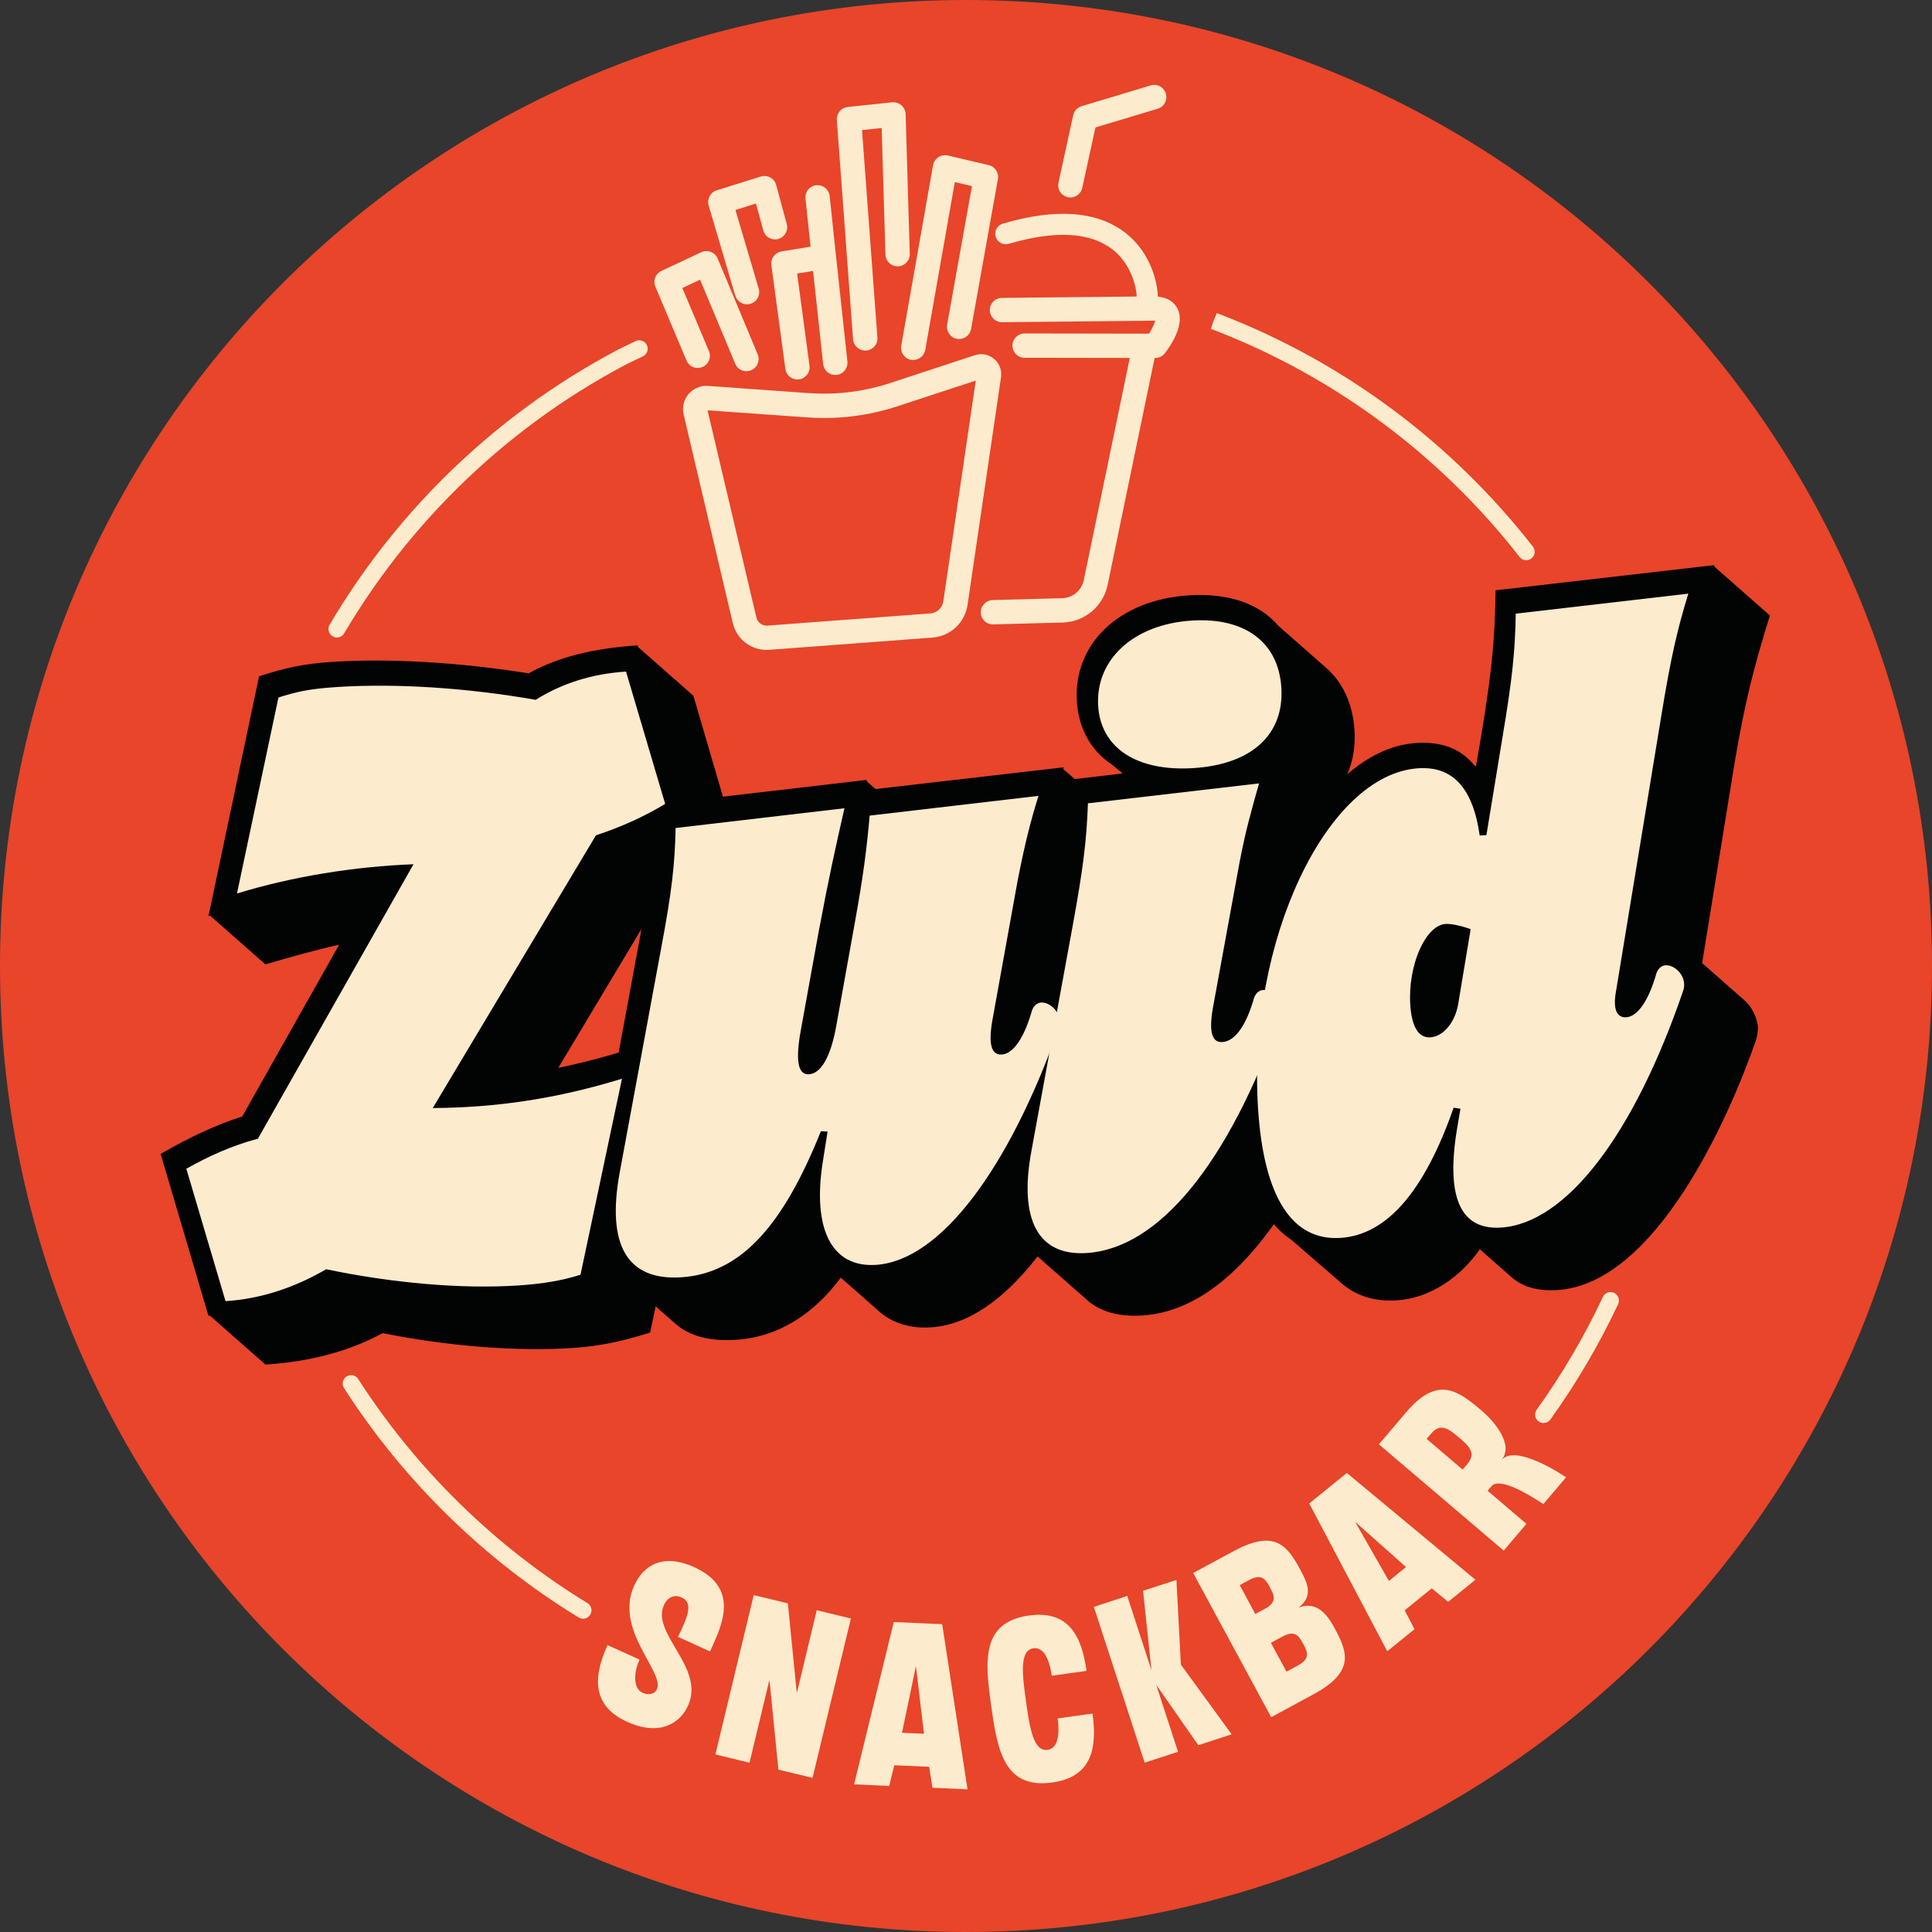 <?xml version="1.0" encoding="UTF-8"?>
<svg id="Laag_1" xmlns="http://www.w3.org/2000/svg" version="1.1" viewBox="0 0 146 146">
  <rect x="0" y="0" width="146" height="146" fill="#333333" stroke="none"/>
  <!-- Generator: Adobe Illustrator 29.5.1, SVG Export Plug-In . SVG Version: 2.1.0 Build 141)  -->
  <path d="M73,146c40.317,0,73-32.683,73-73C146,32.683,113.317,0,73,0,32.683,0,0,32.683,0,73c0,40.317,32.683,73,73,73Z" style="fill: #e8452a;"/>
  <path d="M48.202,48.883l4.2,3.697,3.547,12.119c-2.239,1.331-4.162,2.248-5.929,2.926l-7.83,13.071c2.012-.411,4.184-1.003,6.569-1.777l-.045.172,4.197,3.64-3.78,17.968c-2.0.637-3.786,1.035-5.872,1.169-4.286.273-9.409-.137-14.345-1.124-2.461,1.346-5.467,2.162-8.852,2.378l-4.2-3.697c-.038.002-.075.005-.111.007l-3.611-12.227c2.293-1.335,4.33-2.258,6.161-2.828l7.327-12.985c-1.786.398-3.624.911-5.569,1.487l-4.2-3.697-.108.064,3.827-18.14c2-.637,3.28-.946,5.649-1.095,4.343-.277,9.632.064,14.723.872,2.188-1.216,4.862-1.895,8.247-2.111l.006.112h-.003Z" style="fill: #020303;"/>
  <path d="M80.333,58.101l4.2,3.697c-1.089,3.353-1.681,5.601-2.188,8.295l-1.003,5.556,3.178,2.742c.545.532.927,1.187,1.032,1.974.022.337-.067.742-.153,1.143-2.121,5.798-7.61,18.325-15.055,18.799-1.579.102-2.853-.328-3.808-1.117l-3-2.64c-1.93,2.614-4.585,4.483-7.913,4.697-2.032.13-3.528-.284-4.611-1.236l-3.719-3.273c-1.414-.873-2.257-2.519-2.41-4.942-.073-1.127.016-2.436.319-3.872l3.114-16.847c.796-4.41,1.041-6.75,1.102-10.266l16.077-1.875.006.111.659.58,14.224-1.643-.048.118h-.003Z" style="fill: #020303;"/>
  <path d="M89.815,44.989c2.99-.191,5.363.621,6.773,2.286l3.659,3.222c1.2,1.057,1.98,2.649,2.111,4.678.127,1.974-.446,3.652-1.554,4.913-.048.118-.102.175-.21.239l.598.528-.608,2.022c-.503,1.901-.961,3.573-1.391,5.696l-1.089,6.015,3.241,2.853c.542.474.927,1.188,1.032,1.974.022.338-.067.742-.156,1.086-2.302,6.547-7.718,18.388-15.895,18.911-1.806.114-3.191-.306-4.153-1.15l-3.719-3.273c-1.413-.873-2.257-2.519-2.407-4.888-.073-1.127.019-2.378.322-3.815l3.107-16.962c.746-4.295,1.048-6.636,1.15-10.38l4.216-.497-.838-.681c-1.538-1.035-2.493-2.672-2.627-4.76-.277-4.343,3.191-7.68,8.438-8.014v-.003Z" style="fill: #020303;"/>
  <path d="M129.551,42.817l4.199,3.697c-1.222,3.929-1.9,6.578-2.681,11.215l-2.439,15.051,3.181,2.799c.542.475.927,1.188,1.032,1.971.022.338-.064.796-.156,1.086-2.009,5.792-7.55,18.379-14.994,18.853-1.468.093-2.621-.229-3.461-.968l-2.401-2.111c-1.452,2.076-3.729,3.694-6.267,3.856-1.748.112-3.193-.363-4.337-1.423l-3.655-3.165c-2.363-1.548-3.716-4.974-4.053-10.275-.851-13.31,5.823-26.763,13.494-27.254,1.917-.121,3.369.408,4.413,1.7l.118.051.494-2.92c.687-4.292.936-6.629.98-10.371l16.529-1.904.007.111h-.003Z" style="fill: #020303;"/>
  <path d="M50.262,60.754c-1.691,1.016-3.343,1.742-5.228,2.372l-12.332,20.608c4.811-.026,9.412-.713,14.3-2.216l-3.133,14.812c-1.331.424-2.789.688-4.76.815-4.286.274-9.47-.187-14.462-1.229-2.404,1.401-4.955,2.242-7.604,2.411l-2.961-10.005c1.694-.958,3.455-1.751,5.407-2.27l11.759-20.742c-4.464.172-9.116.92-13.339,2.21l3.133-14.81c1.331-.423,2.28-.656,4.48-.796,4.4-.28,9.744.057,14.956.971,2.016-1.261,4.292-1.971,6.83-2.133l2.961,10.005-.006-.003Z" style="fill: #fcebcd;"/>
  <path d="M62.034,85.485c-2.929,7.324-6.164,10.756-10.565,11.04-4.06.257-5.649-2.414-4.639-7.916l3.114-16.848c.847-4.471,1.057-6.524,1.111-9.189l12.759-1.493c-.662,2.929-1.149,5.057-1.952,9.355l-1.34,7.39c-.42,2.293-.236,3.413.611,3.359.901-.057,1.618-1.292,2.041-3.528l1.462-8.135c.586-3.264.853-5.263,1.083-7.884l12.759-1.493c-.612,1.965-1.019,3.576-1.573,6.387l-1.927,10.657c-.287,1.716-.064,2.554.726,2.503.901-.057,1.726-1.357,2.28-3.318.143-.404.414-.592.697-.611.733-.048,1.701.91,1.316,1.955-3.745,10.546-8.903,17.557-13.81,17.869-3.327.214-4.814-2.694-4.009-7.785l.363-2.289-.513-.026h.006Z" style="fill: #fcebcd;"/>
  <path d="M93.7,65.014l-2.057,11.231c-.286,1.716-.064,2.553.726,2.502,1.016-.063,1.837-1.362,2.395-3.324.143-.404.414-.592.697-.611.732-.048,1.7.911,1.315,1.955-3.932,11.125-9.186,17.576-14.657,17.923-3.665.233-5.142-2.502-4.174-7.718l3.108-16.962c.799-4.356,1.06-6.467,1.162-9.304l12.931-1.506c-.554,1.961-1.019,3.576-1.443,5.811l-.003.003ZM90.051,46.896c4.006-.255,6.559,1.621,6.779,5.06.226,3.553-2.235,5.805-6.632,6.088-4.232.271-7.002-1.477-7.209-4.693-.223-3.496,2.665-6.174,7.062-6.454Z" style="fill: #fcebcd;"/>
  <path d="M109.847,83.715c-2.203,6.314-5.05,9.609-8.546,9.832-3.665.233-5.805-3.085-6.232-9.797-.802-12.578,5.184-25.251,12.122-25.693,2.596-.166,4.118,1.493,4.63,5.085l.506-.032,1.223-7.441c.739-4.407.946-6.461.994-9.295l13.042-1.512c-.796,2.598-1.293,4.614-2.063,9.361l-3.427,20.834c-.203,1.258.118,1.863.797,1.818.901-.057,1.725-1.356,2.279-3.318.144-.404.414-.592.698-.611.732-.048,1.7.911,1.315,1.955-3.723,10.883-8.846,17.554-13.756,17.866-3.101.198-4.225-2.334-3.27-7.775l.207-1.204-.516-.08-.003.007ZM108.089,78.391c.959-.061,1.857-1.083,2.105-2.512l.943-5.668c-.695-.239-1.443-.417-1.895-.389-1.522.099-2.859,3.127-2.668,6.117.105,1.637.614,2.509,1.515,2.452Z" style="fill: #fcebcd;"/>
  <path d="M75.117,27.123c-.248-.21-.551-.331-.872-.354-.194-.013-.388.013-.576.073l-6.416,2.108c-1.955.643-3.987.898-6.037.761h-.067l-7.645-.548h-.006c-.564-.038-1.095.188-1.462.614-.366.433-.503.997-.373,1.548l3.713,15.755c.267,1.137,1.226,1.952,2.388,2.028.092.006.185.006.277.003.035,0,.067-0.0.102-.006l12.313-.923c1.369-.102,2.461-1.121,2.662-2.477l2.528-17.201c.076-.525-.118-1.041-.525-1.382h-.003ZM57.878,47.275c-.347-.022-.637-.271-.72-.615l-3.69-15.653,7.543.535.076.006c2.289.153,4.553-.134,6.734-.847l5.919-1.942-2.455,16.685c-.073.5-.478.876-.981.911l-12.313.923c-.041.003-.083.003-.121,0l.006-.003Z" style="fill: #fcebcd;"/>
  <path d="M52.666,27.804c.143.009.287-.016.417-.07.226-.096.401-.274.493-.5s.092-.478-.003-.704l-2.009-4.764,1.34-.631,2.656,6.352c.137.325.436.541.787.564h.095c.111-.003.217-.029.322-.07.468-.194.691-.736.494-1.204l-3.025-7.238c-.095-.229-.283-.414-.519-.503-.086-.032-.178-.054-.271-.061-.156-.01-.312.019-.452.086l-3.009,1.414c-.449.21-.65.732-.455,1.191l2.35,5.579c.137.322.436.538.786.56l.003-.003Z" style="fill: #fcebcd;"/>
  <path d="M55.57,22.34c.108.366.439.63.821.656h.096c.076,0,.153-.016.226-.038.487-.143.764-.656.621-1.143l-1.758-5.948,1.554-.487.548,2.031c.102.379.436.653.828.678.102.006.204-.003.302-.029.49-.134.78-.637.646-1.127l-.799-2.955c-.064-.239-.226-.446-.446-.567-.118-.064-.248-.102-.382-.111-.115-.006-.226.006-.338.041l-3.331,1.041c-.478.15-.748.659-.608,1.14l2.012,6.817h.006Z" style="fill: #fcebcd;"/>
  <path d="M61.244,18.643l-2.188.357c-.497.08-.831.535-.764,1.032l1.057,7.846c.057.433.414.767.85.796h.096c.029,0,.061-.003.089-.006.242-.032.458-.159.608-.354.15-.194.213-.436.181-.681l-.936-6.96,1.207-.198.761,7.04c.045.411.36.745.771.809.032.006.064.009.096.009.051,0,.099,0,.15-.003.245-.025.465-.146.618-.338.153-.191.223-.43.198-.675l-.866-8.014s-.006-.022-.006-.035l-.468-4.451c-.048-.446-.408-.793-.853-.821-.051-.003-.105,0-.156,0-.506.054-.872.506-.818,1.013l.382,3.636h-.006Z" style="fill: #fcebcd;"/>
  <path d="M65.326,26.492h.127c.245-.019.468-.131.631-.315.159-.185.239-.423.22-.669l-1.162-15.679,1.484-.156.287,9.562c.013.474.382.86.857.892h.089c.242-.006.471-.108.64-.287.169-.178.261-.414.252-.662l-.315-10.556c-.006-.255-.121-.497-.315-.666-.15-.13-.344-.21-.545-.226-.054-.003-.105,0-.159.003l-3.356.353c-.497.051-.857.484-.822.984l1.226,16.57c.035.455.401.818.857.85h.006Z" style="fill: #fcebcd;"/>
  <path d="M68.854,27.189c.032.006.067.01.099.013h.096c.43-.016.796-.334.872-.761l2.235-12.682,1.293.306-1.875,10.473c-.089.5.245.978.742,1.067.035.006.067.01.102.013.468.032.882-.293.965-.755l2.028-11.329c.086-.481-.22-.946-.694-1.057l-3.089-.726c-.048-.013-.099-.019-.15-.022-.201-.013-.401.041-.567.15-.21.14-.357.36-.401.608l-2.404,13.641c-.089.5.248.978.745,1.067l.003-.003Z" style="fill: #fcebcd;"/>
  <path d="M88.978,23.314c-.194-.379-.631-.847-1.592-.911-.115-.006-.236-.01-.36-.006l-11.316.115c-.242,0-.471.095-.643.271-.175.175-.271.411-.268.659.006.478.382.876.857.908h.07l11.326-.115h.246c-.051.191-.185.541-.468.981l-9.403-.016c-.51.003-.92.417-.92.917,0,.484.375.888.856.92h.061l7.954.013-3.474,16.777c-.163.793-.841,1.36-1.65,1.379l-5.244.14h-.006c-.503.019-.901.443-.888.943.013.478.382.863.857.895h.086l5.244-.14h.038c1.646-.064,3.028-1.232,3.363-2.847l3.55-17.147h.083c.274-.009.525-.14.691-.357.197-.255.567-.771.831-1.369.353-.806.392-1.484.118-2.022l.003.013Z" style="fill: #fcebcd;"/>
  <path d="M80.689,14.902c.045.009.09.016.137.019h.096c.42-.016.774-.312.863-.723l.996-4.566,4.707-1.417c.235-.07.43-.229.544-.446.118-.217.14-.465.07-.701-.108-.366-.439-.627-.818-.653-.112-.006-.22.006-.325.038l-5.225,1.573c-.319.095-.564.36-.634.685l-1.111,5.095c-.051.239-.01.487.124.694.134.207.338.35.58.401h-.004Z" style="fill: #fcebcd;"/>
  <path d="M51.997,128.898c-.592,1.305-2.127,2.34-4.595,1.223-2.773-1.255-2.528-3.513-1.49-5.802l2.417,1.095c-.459,1.016-.487,2.188.239,2.516.353.159.885.146,1.073-.271.599-1.321-3.245-4.461-1.713-7.846.694-1.531,2.178-2.451,4.531-1.385,3.547,1.605,2.035,4.516,1.197,6.369l-2.417-1.096c.583-1.289,1.28-2.528.264-2.986-.548-.249-1.06-.013-1.331.582-.984,2.175,3.136,4.703,1.821,7.604l.003-.003Z" style="fill: #fcebcd;"/>
  <path d="M64.301,122.31l-2.898,12.042-2.579-.621-.678-6.788-1.506,6.263-2.579-.621,2.897-12.042,2.579.621.678,6.785,1.506-6.263,2.579.621v.003Z" style="fill: #fcebcd;"/>
  <path d="M71.201,122.737l1.914,12.481-2.652-.117-.248-1.586-2.633-.115-.388,1.561-2.652-.118,3-12.266,3.659.16h.003ZM68.163,130.945l1.662.074-.608-5.111-1.054,5.037Z" style="fill: #fcebcd;"/>
  <path d="M82.559,129.493c.359,2.595-.032,4.793-3.048,5.21-3.611.5-4.139-2.408-4.607-5.792-.471-3.382-.771-6.324,2.856-6.827,3.015-.417,3.987,1.573,4.35,4.184l-2.63.366c-.172-1.245-.625-2.181-1.379-2.076-1.07.15-.854,1.958-.57,3.993.283,2.031.567,3.834,1.636,3.684.755-.105.937-1.111.761-2.375l2.631-.367Z" style="fill: #fcebcd;"/>
  <path d="M85.185,120.603l1.831,5.62-.636-6.008,2.521-.822.338,6.404,3.837,5.263-2.522.821-3.181-4.562,1.649,5.062-2.521.822-3.841-11.775,2.522-.822.003-.003Z" style="fill: #fcebcd;"/>
  <path d="M93.219,117.222c3.207-1.736,4.108-.332,5.082,1.474.564,1.044.911,1.942-.162,2.783,1.276-.468,2.069.369,2.678,1.49.977,1.805,1.658,3.327-1.548,5.063l-3.206,1.735-5.894-10.896,3.05-1.649ZM94.862,121.966l.733-.395c.932-.506.703-1.006.375-1.611-.328-.608-.621-1.073-1.57-.56l-.716.388,1.178,2.178ZM97.218,126.325l.873-.471c.949-.513.72-1.013.392-1.621-.328-.608-.621-1.073-1.57-.557l-.873.471,1.178,2.178Z" style="fill: #fcebcd;"/>
  <path d="M101.781,111.312l9.715,8.068-2.06,1.672-1.239-1.022-2.047,1.662.745,1.423-2.06,1.672-5.897-11.17,2.843-2.308v.003ZM104.959,119.47l1.293-1.048-3.847-3.42,2.554,4.468Z" style="fill: #fcebcd;"/>
  <path d="M104.201,109.147l2.076-2.44c2.363-2.776,3.898-1.63,5.69-.105,1.131.965,2.411,2.656,1.494,3.735.907-1.063,3.627.462,4.888,1.303l-1.72,2.022c-1.366-.908-3.35-2.016-3.913-1.357l-.3.351,2.936,2.499-1.719,2.022-9.429-8.03h-.003ZM110.885,110.634c.7-.822.118-1.366-.637-2.006s-1.382-1.131-2.082-.309l-.357.417,2.722,2.318.357-.417-.003-.003Z" style="fill: #fcebcd;"/>
  <path d="M116.645,107.539c-.127,0-.258-.039-.372-.121-.287-.204-.351-.602-.147-.889,1.923-2.678,3.608-5.543,5.003-8.521.149-.318.528-.455.847-.305.318.149.455.528.305.847-1.429,3.044-3.152,5.98-5.12,8.721-.124.172-.318.264-.519.264l.003.004Z" style="fill: #fcebcd;"/>
  <path d="M115.34,42.337c-.188,0-.376-.083-.503-.245-6.012-7.706-13.988-13.631-23.063-17.137l-.268-.102.198-.605.254-.586.274.105c9.288,3.588,17.453,9.654,23.608,17.541.216.277.168.678-.112.895-.118.092-.255.134-.391.134h.003Z" style="fill: #fcebcd;"/>
  <path d="M25.457,48.173c-.111,0-.223-.029-.322-.089-.303-.178-.404-.57-.226-.872,2.401-4.069,5.327-7.827,8.69-11.161,3.878-3.846,8.285-7.085,13.1-9.626.013-.006.729-.366,1.341-.65.318-.15.697-.01.847.309.15.318.01.697-.309.847-.592.277-1.293.624-1.296.627-4.69,2.477-8.998,5.642-12.784,9.4-3.286,3.257-6.142,6.926-8.489,10.903-.118.201-.331.312-.548.312h-.003Z" style="fill: #fcebcd;"/>
  <path d="M44.059,122.323c-.115,0-.229-.029-.331-.093l-.064-.038c-7.075-4.33-13.182-10.31-17.666-17.293-.191-.296-.105-.691.191-.879.296-.191.691-.105.879.191,4.381,6.821,10.348,12.663,17.261,16.895l.064.038c.299.185.395.577.21.876-.121.198-.328.306-.545.306v-.003Z" style="fill: #fcebcd;"/>
  <path d="M86.701,23.404h-.025c-.44-.013-.783-.382-.771-.822.019-.586-.28-2.528-1.847-3.741-1.69-1.306-4.324-1.446-7.829-.414-.424.124-.863-.118-.987-.538-.124-.42.118-.863.538-.987,4.024-1.185,7.139-.952,9.253.685,2.028,1.567,2.499,3.99,2.464,5.05-.012.43-.366.771-.796.771v-.003Z" style="fill: #fcebcd;"/>
</svg>